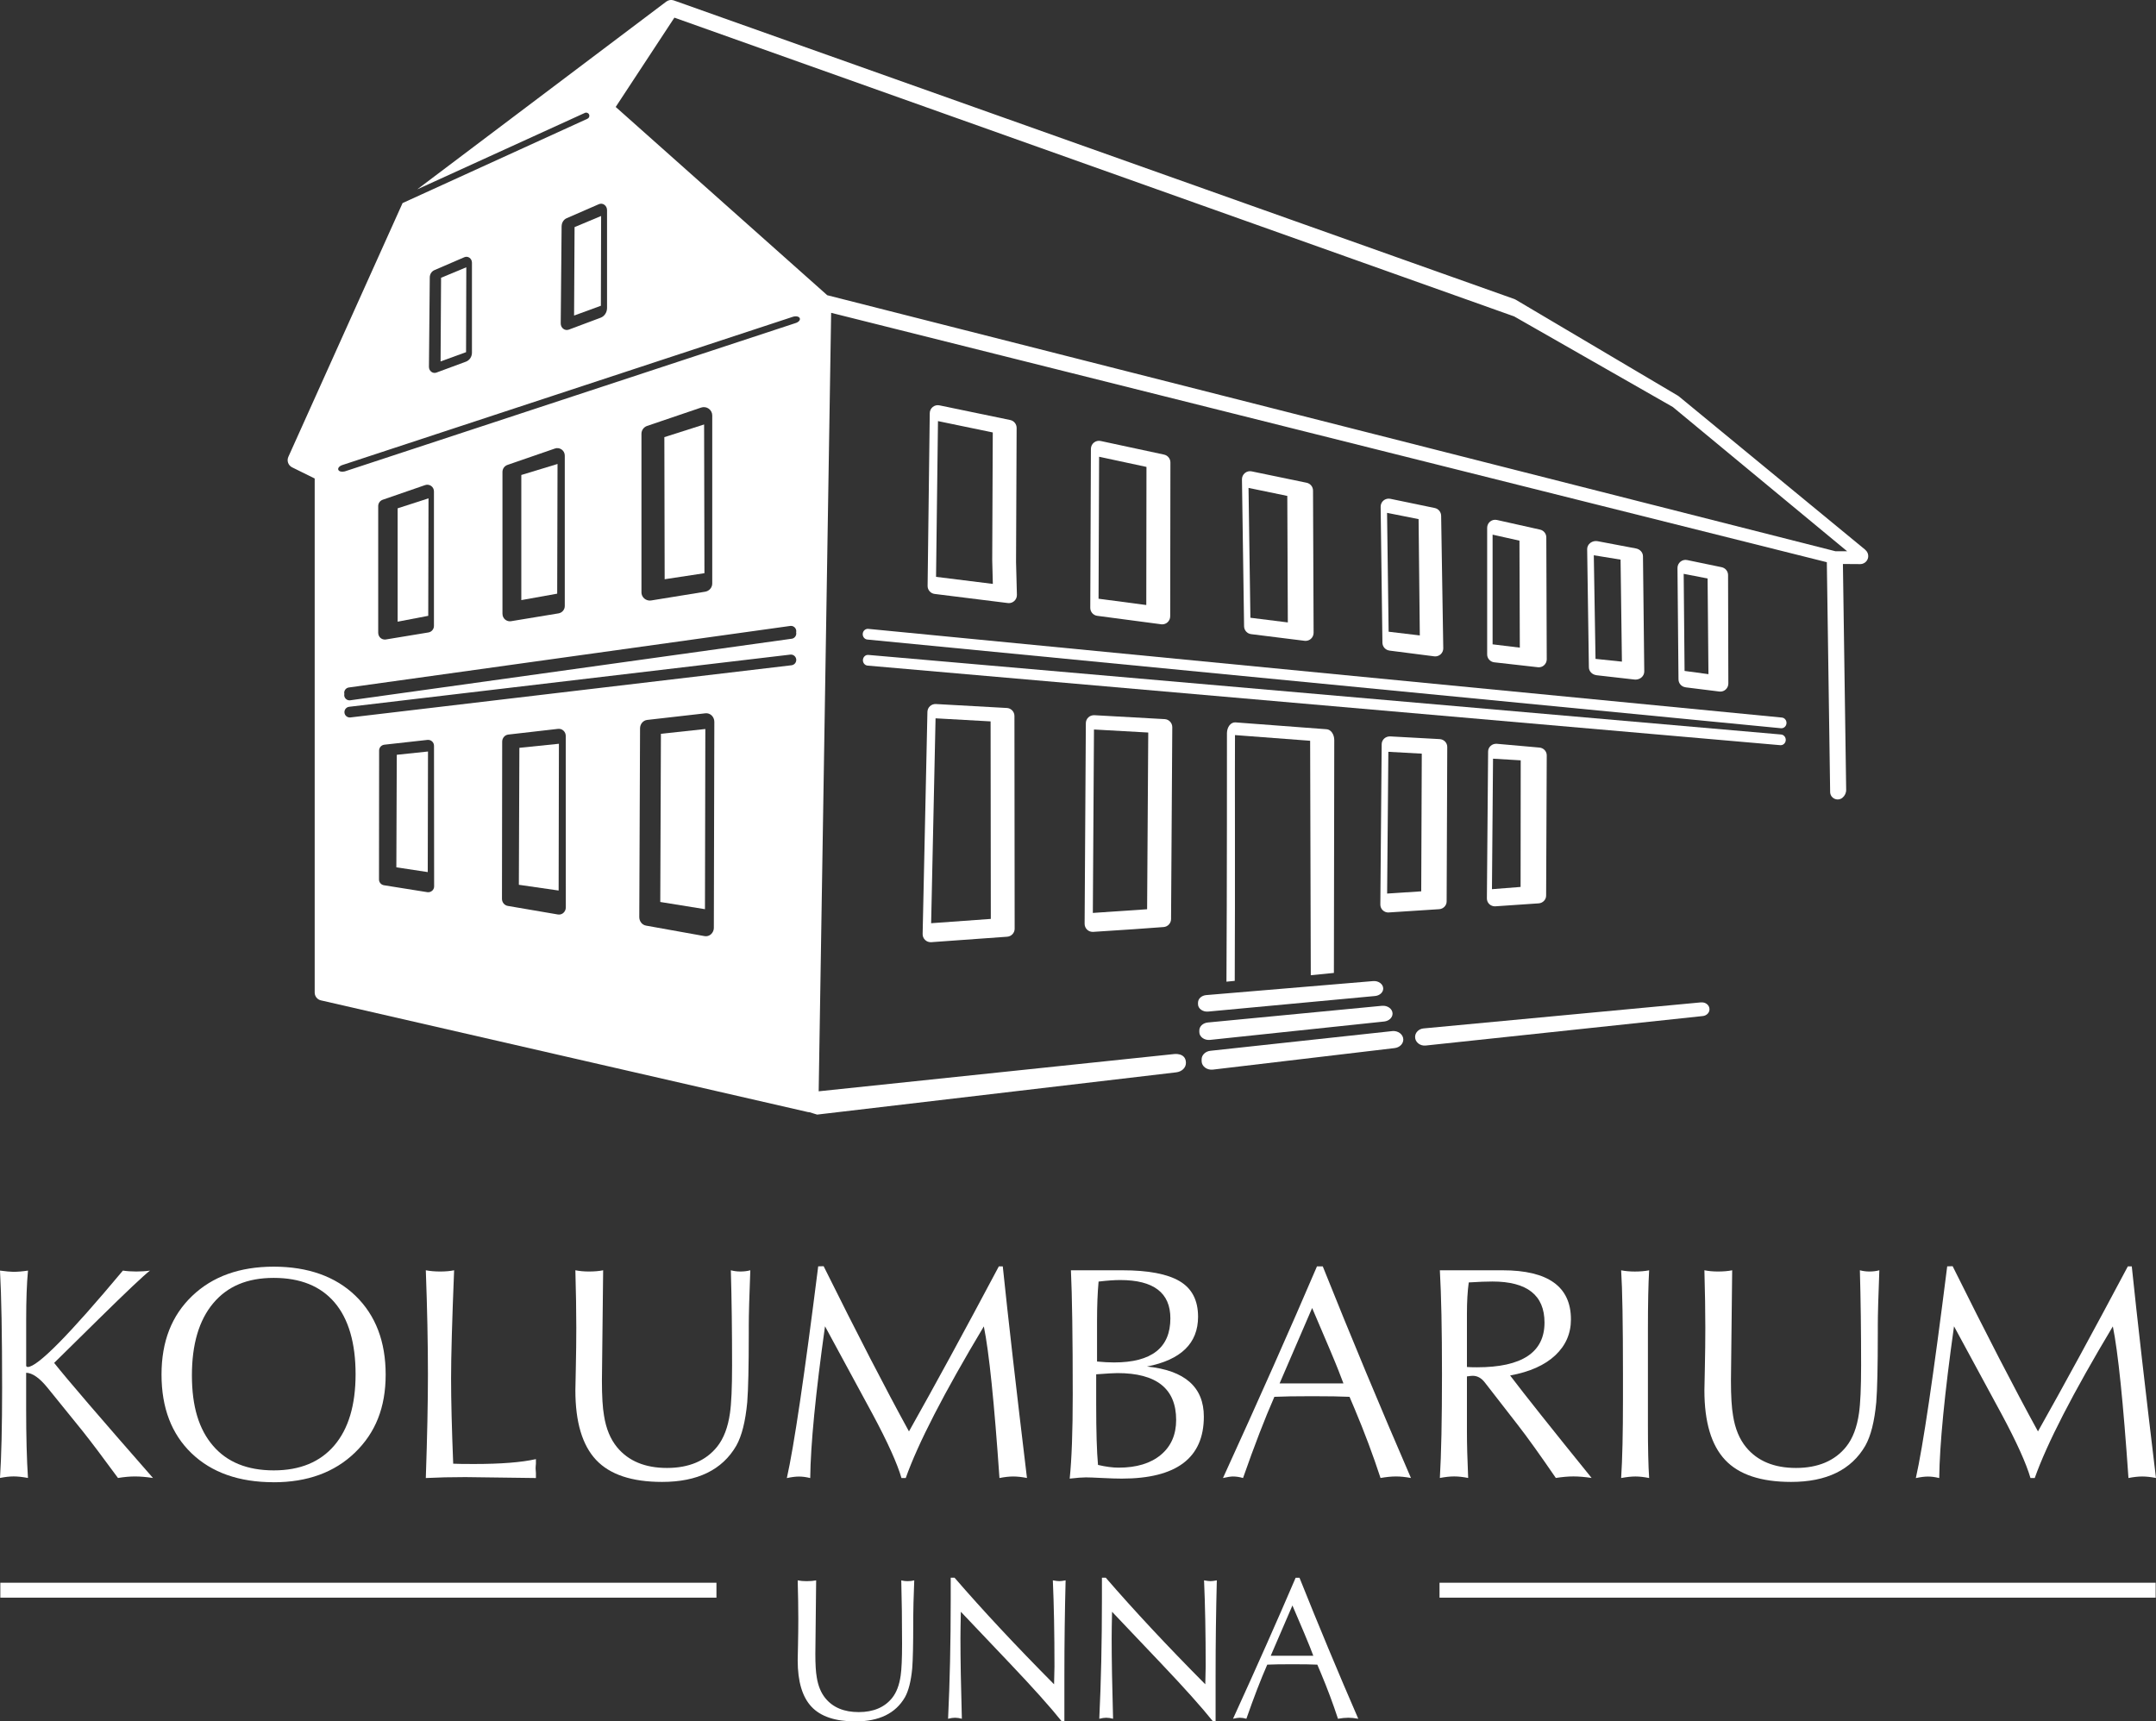 <?xml version="1.0" encoding="UTF-8"?>
<svg xmlns="http://www.w3.org/2000/svg" id="Ebene_1" data-name="Ebene 1" viewBox="0 0 702.37 560.9">
  <rect x="0" y="0" width="702.37" height="560.9" fill="#333333" stroke="none"/>
  <defs>
    <style>
      .cls-1 {
        fill: #fff;
      }
    </style>
  </defs>
  <g>
    <path class="cls-1" d="M329.11,136.86l-23.07-4.78c-.77-.16-1.56.03-2.17.52-.61.49-.97,1.23-.98,2.01l-.7,56.29c-.02,1.33.97,2.47,2.29,2.63l23.86,2.97c.11.01.22.02.32.02.65,0,1.27-.24,1.76-.68.56-.51.88-1.24.86-2.01l-.28-10.69.19-43.71c0-1.24-.87-2.32-2.09-2.57ZM304.94,187.95l.63-50.74,17.85,3.7-.18,41.62.2,7.73-18.5-2.3Z"></path>
    <path class="cls-1" d="M549.12,223.96l11,1.37c.11.01.22.02.32.02.64,0,1.25-.23,1.73-.66.56-.5.88-1.21.88-1.97l-.09-35.34c0-1.24-.87-2.3-2.09-2.56l-11.24-2.33c-.78-.17-1.58.04-2.19.54-.61.5-.96,1.25-.96,2.05l.33,36.29c.01,1.31.99,2.41,2.29,2.57ZM556.29,188.5l.28,31.17-7.78-1.05-.29-31.64,7.79,1.51Z"></path>
    <path class="cls-1" d="M520.14,220.02l12.31,1.4c.12.01.24.02.35.02.7,0,1.38-.23,1.9-.66.62-.5.96-1.23.96-1.98l-.42-37.55c-.01-1.23-.96-2.29-2.28-2.54l-12.46-2.36c-.85-.17-1.73.04-2.4.54-.67.51-1.05,1.26-1.04,2.05l.56,38.51c.02,1.31,1.09,2.4,2.51,2.56ZM527.94,182.35l.44,33.24-8.6-.9-.56-33.76,8.72,1.42Z"></path>
    <path class="cls-1" d="M500.91,217.4c.11.02.22.02.32.03.63.01,1.25-.2,1.73-.61.57-.48.91-1.18.93-1.92l-.14-39.73c.03-1.24-.82-2.33-2.04-2.6l-14.04-3.14c-.78-.18-1.59.01-2.21.5-.62.49-.98,1.24-.98,2.03v41.27c-.01,1.29.95,2.39,2.24,2.57l14.19,1.6ZM486.25,174.21l8.75,1.96.12,34.86-8.87-1.08v-35.74Z"></path>
    <path class="cls-1" d="M452.66,211.99l14.58,1.87c.11.01.22.02.32.02.63,0,1.25-.23,1.73-.65.56-.49.89-1.2.89-1.95l-.69-43.17c0-1.25-.87-2.33-2.09-2.58l-14.47-3c-.78-.16-1.58.04-2.2.54-.61.5-.96,1.26-.95,2.05l.58,44.3c.02,1.31,1,2.4,2.29,2.56ZM462.14,169.14l.4,37.91-10.16-1.21-.51-38.73,10.27,2.04Z"></path>
    <path class="cls-1" d="M407.59,206.63l17.41,2.17c.11.01.22.02.32.02.64,0,1.25-.23,1.74-.66.56-.5.88-1.22.88-1.97l-.19-46.34c0-1.24-.88-2.3-2.09-2.55l-17.91-3.71c-.78-.16-1.59.04-2.2.55-.61.51-.96,1.26-.95,2.05l.69,47.88c.02,1.31,1,2.4,2.29,2.56ZM419.37,161.6l.17,41.21-12.19-1.52-.61-42.31,12.63,2.61Z"></path>
    <path class="cls-1" d="M378.27,203.42c.11.01.22.02.32.02.64,0,1.26-.22,1.74-.65.57-.5.89-1.21.89-1.97l.07-50.13c0-1.24-.86-2.3-2.07-2.56l-20.66-4.44c-.77-.17-1.58.03-2.19.52-.61.49-.97,1.24-.98,2.03l-.21,51.82c0,1.32.97,2.43,2.27,2.6l20.8,2.75ZM358.07,148.83l15.42,3.31-.06,45-15.55-2.05.18-46.26Z"></path>
    <path class="cls-1" d="M487.19,295.31l14.07-.96c1.38-.1,2.45-1.22,2.43-2.57l.2-45.69c-.02-1.34-1.1-2.44-2.48-2.51l-13.87-1.23c-.71-.02-1.41.21-1.93.69-.52.48-.82,1.14-.82,1.83l-.4,47.89c0,.71.29,1.39.82,1.87.49.45,1.14.69,1.8.69.06,0,.11,0,.17,0ZM486.39,247.21l9.02.54-.04,41.25-9.33.73.35-42.52Z"></path>
    <path class="cls-1" d="M452.31,297.31c.06,0,.12,0,.17,0l16.36-1.06c1.37-.09,2.44-1.2,2.44-2.53l.2-50.33c0-1.36-1.08-2.48-2.47-2.56l-16.12-.88c-.71-.02-1.41.21-1.94.69-.52.48-.82,1.14-.83,1.84l-.44,52.27c0,.71.29,1.39.82,1.88.49.45,1.13.7,1.8.7ZM452.29,244.97l10.89.6-.18,44.86-11.11.73.4-46.2Z"></path>
    <path class="cls-1" d="M356.5,233.04c-.71-.01-1.42.21-1.94.71-.52.49-.82,1.17-.82,1.89l-.4,65.37c0,.73.29,1.42.82,1.92.49.46,1.13.71,1.79.71.06,0,.11,0,.17,0l13.16-.86,9.79-.71c1.36-.1,2.42-1.23,2.43-2.59l.4-62.53c0-1.4-1.08-2.55-2.47-2.63l-22.92-1.28ZM373.7,296.27l-17.68,1.2.37-59.77,17.68.99-.37,57.58Z"></path>
    <path class="cls-1" d="M328,230.69l-23.11-1.29c-.7-.03-1.4.21-1.92.69-.52.48-.82,1.15-.84,1.86l-1.56,72.38c-.02.74.28,1.44.81,1.95.49.47,1.13.72,1.8.72.06,0,.13,0,.19,0l24.75-1.78c1.37-.1,2.43-1.24,2.43-2.61l-.07-69.32c0-1.39-1.09-2.53-2.47-2.61ZM303.34,300.82l1.44-66.76,17.93,1,.07,64.36-19.44,1.4Z"></path>
    <path class="cls-1" d="M580.5,233.81l-297.65-28.9c-.91-.08-1.71.62-1.79,1.58-.08.96.58,1.81,1.49,1.9l297.65,28.9c.05,0,.11,0,.16,0,.84,0,1.55-.68,1.63-1.58.08-.96-.58-1.81-1.49-1.9Z"></path>
    <path class="cls-1" d="M580.23,239.33l-297.34-25.93c-.9-.09-1.7.64-1.77,1.6-.07.96.6,1.8,1.51,1.88l297.34,25.93s.1,0,.15,0c.84,0,1.56-.69,1.63-1.6.07-.96-.6-1.8-1.51-1.88Z"></path>
    <path class="cls-1" d="M426.81,241.35l.21,76.42,7.53-.75.12-75.84c.01-1.89-1.08-3.46-2.47-3.56l-29.73-2.24c-.71-.04-1.41.29-1.93.95s-.82,1.58-.83,2.55c0,.66.02,51.97-.16,80.99l2.7-.27c.15-29.83,0-69.46.08-80.08l24.48,1.85Z"></path>
    <path class="cls-1" d="M554.19,326.61l-90.42,8.49c-1.58.15-2.77,1.35-2.77,2.79,0,1.68,1.61,2.98,3.45,2.79l90.28-9.61c1.24-.13,2.18-1.08,2.18-2.21,0-1.33-1.26-2.37-2.72-2.23Z"></path>
    <path class="cls-1" d="M453.51,335.98l-59.19,6.41c-1.65.18-2.89,1.4-2.86,2.83v.59c.04,1.67,1.76,2.94,3.69,2.71l59.18-7.01c1.64-.19,2.85-1.41,2.83-2.82-.03-1.66-1.73-2.93-3.65-2.72Z"></path>
    <path class="cls-1" d="M394.21,338.84l56.72-5.99c1.57-.17,2.74-1.28,2.73-2.58h0c-.01-1.53-1.62-2.71-3.46-2.54l-56.72,5.44c-1.58.15-2.78,1.27-2.77,2.59v.55c.01,1.54,1.65,2.73,3.5,2.53Z"></path>
    <path class="cls-1" d="M390.28,326.65v.52c-.01,1.46,1.54,2.61,3.32,2.44l54.37-5.07c1.5-.14,2.64-1.18,2.65-2.42,0-1.45-1.52-2.59-3.29-2.44l-54.36,4.56c-1.52.13-2.67,1.17-2.68,2.42Z"></path>
    <path class="cls-1" d="M607.7,179.17l-60.77-50.02c-.11-.08-.22-.16-.33-.23l-52.82-31.27c-.15-.07-.31-.14-.46-.22L219.52.14s-.08-.01-.12-.03c-.14-.04-.28-.08-.43-.09-.06,0-.12-.01-.19-.02-.14,0-.28,0-.42.01-.06,0-.11,0-.17.02-.38.07-.75.22-1.07.45-.02.01-.04.02-.05.03l-81.13,61.18,54.59-24.9c.53-.24,1.14-.01,1.38.52.24.52,0,1.14-.52,1.38l-60.24,27.48-37.21,82.69c-.58,1.29-.03,2.8,1.23,3.42l7.35,3.63v167.5c0,1.22.84,2.28,2.03,2.55l158.67,36.4c.19.05.39.07.58.07,0,0,0,0,0,0,0,0,0,0,0,0,0,0,0,0,0,0,0,0,0,0,0,0,.1,0,2.32.77,2.41.75l116.98-13.77c1.76-.21,3.23-1.45,3.16-3.22-.12-3.23-3.82-2.74-3.82-2.74l-115.82,12.14,4.06-253.66,324.37,81.26,1.08,74.88c.03,2.06,2.43,3.17,4.02,1.86.77-.64,1.22-1.59,1.2-2.6l-1.06-73.56,5.61.04h.02c1.1,0,2.08-.69,2.46-1.72.38-1.04.06-2.21-.8-2.91ZM182.97,73.7c.01-1.15.66-2.18,1.64-2.6l10.49-4.57c1.27-.56,2.66.46,2.66,1.94v31.88c0,1.44-.84,2.71-2.1,3.18l-10.36,3.88c-1.3.48-2.64-.56-2.63-2.04l.29-31.67ZM140.01,90.4c0-1.06.61-2,1.53-2.39l9.74-4.2c1.18-.51,2.47.42,2.47,1.79v29.31c0,1.32-.78,2.49-1.95,2.93l-9.62,3.56c-1.2.45-2.45-.52-2.44-1.88l.27-29.11ZM109.39,251c-.16-.05-.32-.09-.48-.11-.07,0-.14-.01-.21-.02.07,0,.14,0,.21.02.16.02.32.06.48.11.05.01.09.01.14.03-.04-.02-.09-.02-.14-.03ZM140.74,290.27c-.34.29-.77.45-1.21.45-.12,0-.23,0-.35-.02l-14.09-2.25c-.94-.15-1.62-.95-1.62-1.88l.04-42.03c0-.97.74-1.78,1.72-1.89l14.01-1.56c.55-.06,1.09.11,1.5.47.41.36.65.88.65,1.42l.04,45.85c0,.56-.25,1.09-.68,1.45ZM183.55,297.45c-.4.35-.89.54-1.41.55-.13,0-.27,0-.41-.03l-16.32-2.79c-1.08-.19-1.88-1.16-1.88-2.3l.07-51.23c0-1.18.86-2.17,1.99-2.3l16.23-1.86c.63-.07,1.27.14,1.74.58.48.44.75,1.07.75,1.73l.02,55.88c0,.68-.29,1.33-.79,1.77ZM232.56,302.29c0,.82-.34,1.59-.93,2.12-.46.42-1.05.64-1.64.65-.16,0-.32,0-.48-.04l-19.06-3.42c-1.27-.23-2.19-1.4-2.19-2.77l.25-61.5c0-1.42,1.01-2.6,2.33-2.75l18.97-2.16c.74-.08,1.48.17,2.03.7.55.53.87,1.29.87,2.08l-.16,67.09ZM257.86,216.77l-143.7,17c-.07,0-.14.01-.21.01-.87,0-1.63-.65-1.73-1.54-.11-.96.57-1.82,1.53-1.94l143.7-17c.96-.12,1.82.57,1.94,1.53.11.96-.57,1.82-1.53,1.94ZM257.89,208.13l-143.78,20.05c-.08.01-.16.02-.24.02-.86,0-1.6-.63-1.72-1.5-.03-.21,0-.41.04-.61,0-.04-.03-.07-.04-.11-.13-.95.53-1.84,1.49-1.97l143.78-20.05c.95-.14,1.84.53,1.97,1.49.03.21,0,.41-.04.61,0,.04.03.07.04.11.13.95-.53,1.83-1.49,1.97ZM123.21,206.25v-41.36c0-.92.59-1.74,1.46-2.05l13.83-4.78c.66-.23,1.39-.12,1.96.28.57.41.91,1.06.91,1.76v43.85c0,1.06-.77,1.96-1.81,2.13l-13.83,2.28c-.12.02-.24.03-.35.03-.51,0-1.01-.18-1.4-.51-.48-.41-.76-1.01-.76-1.65ZM163.69,200.02v-46.24c0-1.03.65-1.95,1.63-2.29l15.46-5.34c.74-.26,1.55-.14,2.19.32.64.45,1.02,1.19,1.02,1.97v49.03c0,1.18-.86,2.19-2.03,2.39l-15.46,2.55c-.13.02-.26.03-.39.03-.57,0-1.12-.2-1.56-.57-.54-.46-.85-1.13-.85-1.84ZM208.97,193v-51.66c0-1.15.74-2.18,1.85-2.56l17.57-5.97c.84-.29,1.77-.16,2.49.35.72.51,1.15,1.33,1.15,2.2v54.77c0,1.32-.97,2.45-2.3,2.67l-17.57,2.85c-.15.02-.3.04-.45.04-.65,0-1.28-.23-1.78-.64-.62-.51-.97-1.27-.97-2.06ZM259.24,105.25l-146.76,48.3c-.07.02-.14.04-.21.06-.91.23-1.79.03-2.04-.49-.27-.56.31-1.27,1.29-1.59l146.76-48.3c.98-.32,1.99-.13,2.25.43.27.56-.31,1.27-1.29,1.59ZM597.95,179.62l-328.46-83.43-68.91-61.34,19.12-29.1,273.58,97.35,51.69,29.52,56.77,46.99h-3.78Z"></path>
    <polygon class="cls-1" points="139.6 162.38 129.54 165.63 129.54 202.57 139.51 200.66 139.6 162.38"></polygon>
    <polygon class="cls-1" points="181.63 151.18 169.83 154.77 169.83 195.54 181.52 193.44 181.63 151.18"></polygon>
    <polygon class="cls-1" points="229.49 186.77 229.38 138.31 216.43 142.44 216.53 188.74 229.49 186.77"></polygon>
    <polygon class="cls-1" points="129.12 282.61 139.35 284.16 139.43 244.87 129.26 245.94 129.12 282.61"></polygon>
    <polygon class="cls-1" points="169.03 288.3 181.99 290.17 182.08 242.35 169.2 243.67 169.03 288.3"></polygon>
    <polygon class="cls-1" points="215.1 293.9 229.66 296.25 229.78 237.54 215.31 239.1 215.1 293.9"></polygon>
    <polygon class="cls-1" points="151.91 87.09 143.69 90.51 143.53 117.77 151.83 114.75 151.91 87.09"></polygon>
    <polygon class="cls-1" points="195.83 70.38 187.18 74 187.02 102.82 195.75 99.63 195.83 70.38"></polygon>
  </g>
  <g>
    <rect class="cls-1" x=".11" y="515.72" width="233.29" height="4.86"></rect>
    <rect class="cls-1" x="468.96" y="515.72" width="233.29" height="4.86"></rect>
    <path class="cls-1" d="M0,481.59c.46-7.07.69-16.84.69-29.33,0-17.24-.23-29.99-.69-38.25,1.98.26,3.43.4,4.36.4,1.39,0,2.97-.13,4.76-.4-.4,4.21-.59,9.55-.59,16v15.11c.13.2.3.3.5.3,3.17,0,13.51-10.47,31.01-31.41,1.32.2,2.77.3,4.36.3s3.14-.1,4.46-.3c-1.98,1.52-7.53,6.76-16.65,15.73l-14.57,14.35c4.29,5.41,15.03,17.91,32.2,37.5-2.18-.33-4.13-.5-5.85-.5s-3.57.17-5.55.5c-4.89-6.67-8.75-11.79-11.59-15.36l-11.39-14.07c-2.58-3.17-4.89-4.79-6.94-4.86v11.79c0,8.98.2,16.48.59,22.49-1.78-.33-3.34-.5-4.66-.5s-2.81.17-4.46.5Z"></path>
    <path class="cls-1" d="M89.18,482.97c-11.3,0-20.21-3.14-26.75-9.41-6.54-6.27-9.81-14.83-9.81-25.66s3.32-19.24,9.96-25.61c6.64-6.37,15.51-9.56,26.6-9.56s20.11,3.17,26.65,9.51,9.81,14.9,9.81,25.66-3.34,18.97-10.01,25.42c-6.67,6.44-15.49,9.66-26.46,9.66ZM89.18,479.11c8.52,0,15.09-2.7,19.72-8.11,4.62-5.41,6.94-13.16,6.94-23.25s-2.28-18.01-6.84-23.35-11.16-8.01-19.82-8.01-15.1,2.75-19.72,8.26c-4.62,5.51-6.94,13.34-6.94,23.5s2.29,17.61,6.89,22.95c4.59,5.34,11.18,8.01,19.77,8.01Z"></path>
    <path class="cls-1" d="M138.72,481.59c.46-13.48.69-24.74.69-33.79,0-10.11-.23-21.4-.69-33.89,1.39.26,2.94.4,4.66.4s3.24-.13,4.56-.4c-.66,16.32-.99,28.04-.99,35.18s.23,16.28.69,27.84c1.32.07,3.57.1,6.74.1,8.78,0,15.52-.53,20.21-1.59v1.49c-.07.66-.1,1.19-.1,1.59,0,.33.03.83.1,1.49v1.59l-22.99-.3c-4.62,0-8.92.1-12.88.3Z"></path>
    <path class="cls-1" d="M187.47,413.91c1.32.26,2.77.4,4.36.4,1.78,0,3.33-.13,4.66-.4l-.4,36.01c0,5.01.23,8.81.69,11.38.66,4.22,2.08,7.65,4.26,10.29,3.7,4.48,9.12,6.73,16.25,6.73s12.65-2.31,16.35-6.94c2.11-2.64,3.5-6.27,4.16-10.9.46-3.1.69-8.29.69-15.56,0-11.16-.13-21.5-.4-31.01.99.26,2.01.4,3.07.4,1.19,0,2.28-.13,3.27-.4-.33,8.52-.5,14.53-.5,18.03v2.58c0,10.77-.17,18.23-.5,22.39-.59,6.28-1.78,11-3.57,14.17-4.56,7.86-12.62,11.79-24.18,11.79-9.84,0-17.01-2.39-21.5-7.18-4.49-4.79-6.74-12.34-6.74-22.64,0-.4.05-2.87.15-7.43s.15-8.88.15-12.98c0-5.35-.1-11.59-.3-18.73Z"></path>
    <path class="cls-1" d="M256.34,481.59c2.31-10.24,5.71-33.23,10.21-68.96l1.77-.05c10.95,22.07,20.22,40.02,27.8,53.83,8.44-14.99,18.2-32.92,29.28-53.78h1.28c1.73,16.71,4.36,39.7,7.88,68.96-1.66-.33-3.16-.49-4.48-.49s-2.83.17-4.48.5c-1.7-24.62-3.39-41.09-5.09-49.41-12.98,21.69-21.46,38.16-25.44,49.41h-1.39c-1.39-4.77-4.52-11.71-9.4-20.8l-15.51-28.64c-3.08,21.98-4.69,38.46-4.82,49.45-1.32-.33-2.54-.49-3.66-.49s-2.44.17-3.95.5Z"></path>
    <path class="cls-1" d="M348.48,481.79c.66-6.34.99-15.46.99-27.35,0-18.63-.2-32.14-.59-40.53h16.75c8.45,0,14.68,1.19,18.68,3.56,4,2.37,5.99,6.23,5.99,11.58,0,8.64-5.55,14.05-16.65,16.22,12.35,1.25,18.53,6.7,18.53,16.33,0,13.46-8.92,20.19-26.75,20.19-1.65,0-3.77-.07-6.34-.2s-4.36-.2-5.35-.2c-1.12,0-2.87.13-5.25.4ZM357.11,447.8v9.81c0,8.85.2,15.43.59,19.72,2.51.59,4.76.89,6.74.89,5.81,0,10.39-1.39,13.72-4.16,3.33-2.77,5-6.57,5-11.39,0-10.17-6.38-15.26-19.12-15.26-1.06,0-3.37.13-6.94.4ZM357.4,443.64c1.98.2,3.83.3,5.55.3,12.22,0,18.33-4.79,18.33-14.37,0-8.32-5.45-12.48-16.35-12.48-1.92,0-4.26.17-7.04.5-.33,3.63-.5,7.89-.5,12.78v13.28Z"></path>
    <path class="cls-1" d="M398.42,481.59c11.69-25.6,21.9-48.59,30.62-68.96h1.88c9.25,23.12,18.83,46.11,28.73,68.96-1.78-.33-3.4-.5-4.86-.5s-3.21.17-5.05.5c-2.44-7.46-5.25-14.96-8.42-22.49l-1.68-3.96c-2.71-.13-6.77-.2-12.19-.2s-9.58.07-12.29.2c-3.11,7.07-6.51,15.89-10.21,26.46-1.12-.33-2.21-.5-3.27-.5-.73,0-1.82.17-3.27.5ZM416.85,450.77h20.81l-1.68-4.36c-.86-2.24-3.7-8.98-8.52-20.21l-10.6,24.57Z"></path>
    <path class="cls-1" d="M469.07,481.59c.46-7.66.69-18.93.69-33.79s-.23-25.63-.69-33.89h20.41c14.86,0,22.29,5.34,22.29,16,0,4.61-1.7,8.51-5.1,11.71-3.4,3.2-8.31,5.39-14.71,6.57,4.69,6.19,13.54,17.32,26.55,33.39-2.18-.33-4.15-.5-5.93-.5s-3.62.17-5.73.5c-5.21-7.6-9.32-13.34-12.36-17.24l-10.77-13.87c-1.12-1.45-2.44-2.18-3.95-2.18-.33,0-.96.07-1.88.2v18.13c0,3.83.13,8.82.4,14.96-1.65-.33-3.17-.5-4.56-.5s-2.87.17-4.66.5ZM477.89,445.42c.79.07,1.87.1,3.26.1,14.67,0,22.01-4.86,22.01-14.57,0-8.92-5.66-13.38-16.98-13.38-1.98,0-4.54.1-7.7.3-.4,2.91-.59,6.28-.59,10.11v17.44Z"></path>
    <path class="cls-1" d="M528.13,481.59c.4-6.21.59-14.73.59-25.56v-8.22c0-16.58-.2-27.88-.59-33.89,1.32.26,2.81.4,4.46.4s3.27-.13,4.66-.4c-.26,4.36-.4,10.83-.4,19.42v30.82c0,7.66.13,13.48.4,17.44-1.65-.33-3.14-.5-4.46-.5s-2.87.17-4.66.5Z"></path>
    <path class="cls-1" d="M555.28,413.91c1.32.26,2.77.4,4.36.4,1.78,0,3.33-.13,4.66-.4l-.4,36.01c0,5.01.23,8.81.69,11.38.66,4.22,2.08,7.65,4.26,10.29,3.7,4.48,9.12,6.73,16.25,6.73s12.65-2.31,16.35-6.94c2.11-2.64,3.5-6.27,4.16-10.9.46-3.1.69-8.29.69-15.56,0-11.16-.13-21.5-.4-31.01.99.26,2.01.4,3.07.4,1.19,0,2.28-.13,3.27-.4-.33,8.52-.5,14.53-.5,18.03v2.58c0,10.77-.17,18.23-.5,22.39-.59,6.28-1.78,11-3.57,14.17-4.56,7.86-12.62,11.79-24.18,11.79-9.84,0-17.01-2.39-21.5-7.18-4.49-4.79-6.74-12.34-6.74-22.64,0-.4.05-2.87.15-7.43s.15-8.88.15-12.98c0-5.35-.1-11.59-.3-18.73Z"></path>
    <path class="cls-1" d="M624.14,481.59c2.31-10.24,5.71-33.23,10.21-68.96l1.77-.05c10.95,22.07,20.22,40.02,27.8,53.83,8.44-14.99,18.2-32.92,29.28-53.78h1.28c1.73,16.71,4.36,39.7,7.88,68.96-1.66-.33-3.16-.49-4.48-.49s-2.83.17-4.48.5c-1.7-24.62-3.39-41.09-5.09-49.41-12.98,21.69-21.46,38.16-25.44,49.41h-1.39c-1.39-4.77-4.52-11.71-9.4-20.8l-15.51-28.64c-3.08,21.98-4.69,38.46-4.82,49.45-1.32-.33-2.54-.49-3.66-.49s-2.44.17-3.95.5Z"></path>
    <path class="cls-1" d="M259.87,514.95c.88.18,1.85.26,2.91.26,1.19,0,2.22-.09,3.1-.26l-.26,24c0,3.34.15,5.87.46,7.58.44,2.81,1.39,5.1,2.84,6.86,2.46,2.99,6.07,4.48,10.83,4.48s8.43-1.54,10.89-4.62c1.41-1.76,2.33-4.18,2.77-7.26.31-2.07.46-5.52.46-10.37,0-7.44-.09-14.33-.26-20.67.66.18,1.34.26,2.05.26.79,0,1.52-.09,2.18-.26-.22,5.68-.33,9.68-.33,12.02v1.72c0,7.18-.11,12.15-.33,14.92-.4,4.18-1.19,7.33-2.38,9.44-3.04,5.24-8.41,7.86-16.11,7.86-6.56,0-11.34-1.6-14.33-4.79-2.99-3.19-4.49-8.22-4.49-15.09,0-.26.03-1.91.1-4.95s.1-5.92.1-8.65c0-3.57-.07-7.72-.2-12.48Z"></path>
    <path class="cls-1" d="M308.86,560.04c.57-11.88.86-24.87.86-38.96v-7h1.25c9.2,10.65,20.01,22.23,32.42,34.73.09-2.99.13-4.93.13-5.81,0-10.78-.18-20.14-.53-28.06.97.18,1.67.26,2.11.26.48,0,1.16-.09,2.05-.26-.26,10.04-.4,20.36-.4,30.97v14.99h-.85c-3.7-4.63-9.33-10.92-16.9-18.89l-15.98-16.83c-.09,3.87-.13,6.76-.13,8.65,0,6.73.15,15.47.46,26.21-.79-.22-1.54-.33-2.24-.33-.62,0-1.37.11-2.24.33Z"></path>
    <path class="cls-1" d="M358.12,560.04c.57-11.88.86-24.87.86-38.96v-7h1.25c9.2,10.65,20.01,22.23,32.42,34.73.09-2.99.13-4.93.13-5.81,0-10.78-.18-20.14-.53-28.06.97.18,1.67.26,2.11.26.48,0,1.16-.09,2.05-.26-.26,10.04-.4,20.36-.4,30.97v14.99h-.85c-3.7-4.63-9.33-10.92-16.9-18.89l-15.98-16.83c-.09,3.87-.13,6.76-.13,8.65,0,6.73.15,15.47.46,26.21-.79-.22-1.54-.33-2.24-.33-.62,0-1.37.11-2.24.33Z"></path>
    <path class="cls-1" d="M401.69,560.04c7.79-17.06,14.59-32.38,20.4-45.95h1.25c6.16,15.41,12.54,30.72,19.15,45.95-1.19-.22-2.27-.33-3.24-.33s-2.14.11-3.37.33c-1.63-4.97-3.5-9.97-5.61-14.99l-1.12-2.64c-1.81-.09-4.51-.13-8.12-.13s-6.38.04-8.19.13c-2.07,4.71-4.34,10.59-6.8,17.63-.75-.22-1.48-.33-2.18-.33-.49,0-1.21.11-2.18.33ZM413.97,539.51h13.87l-1.12-2.91c-.57-1.5-2.47-5.99-5.68-13.47l-7.06,16.37Z"></path>
  </g>
</svg>
